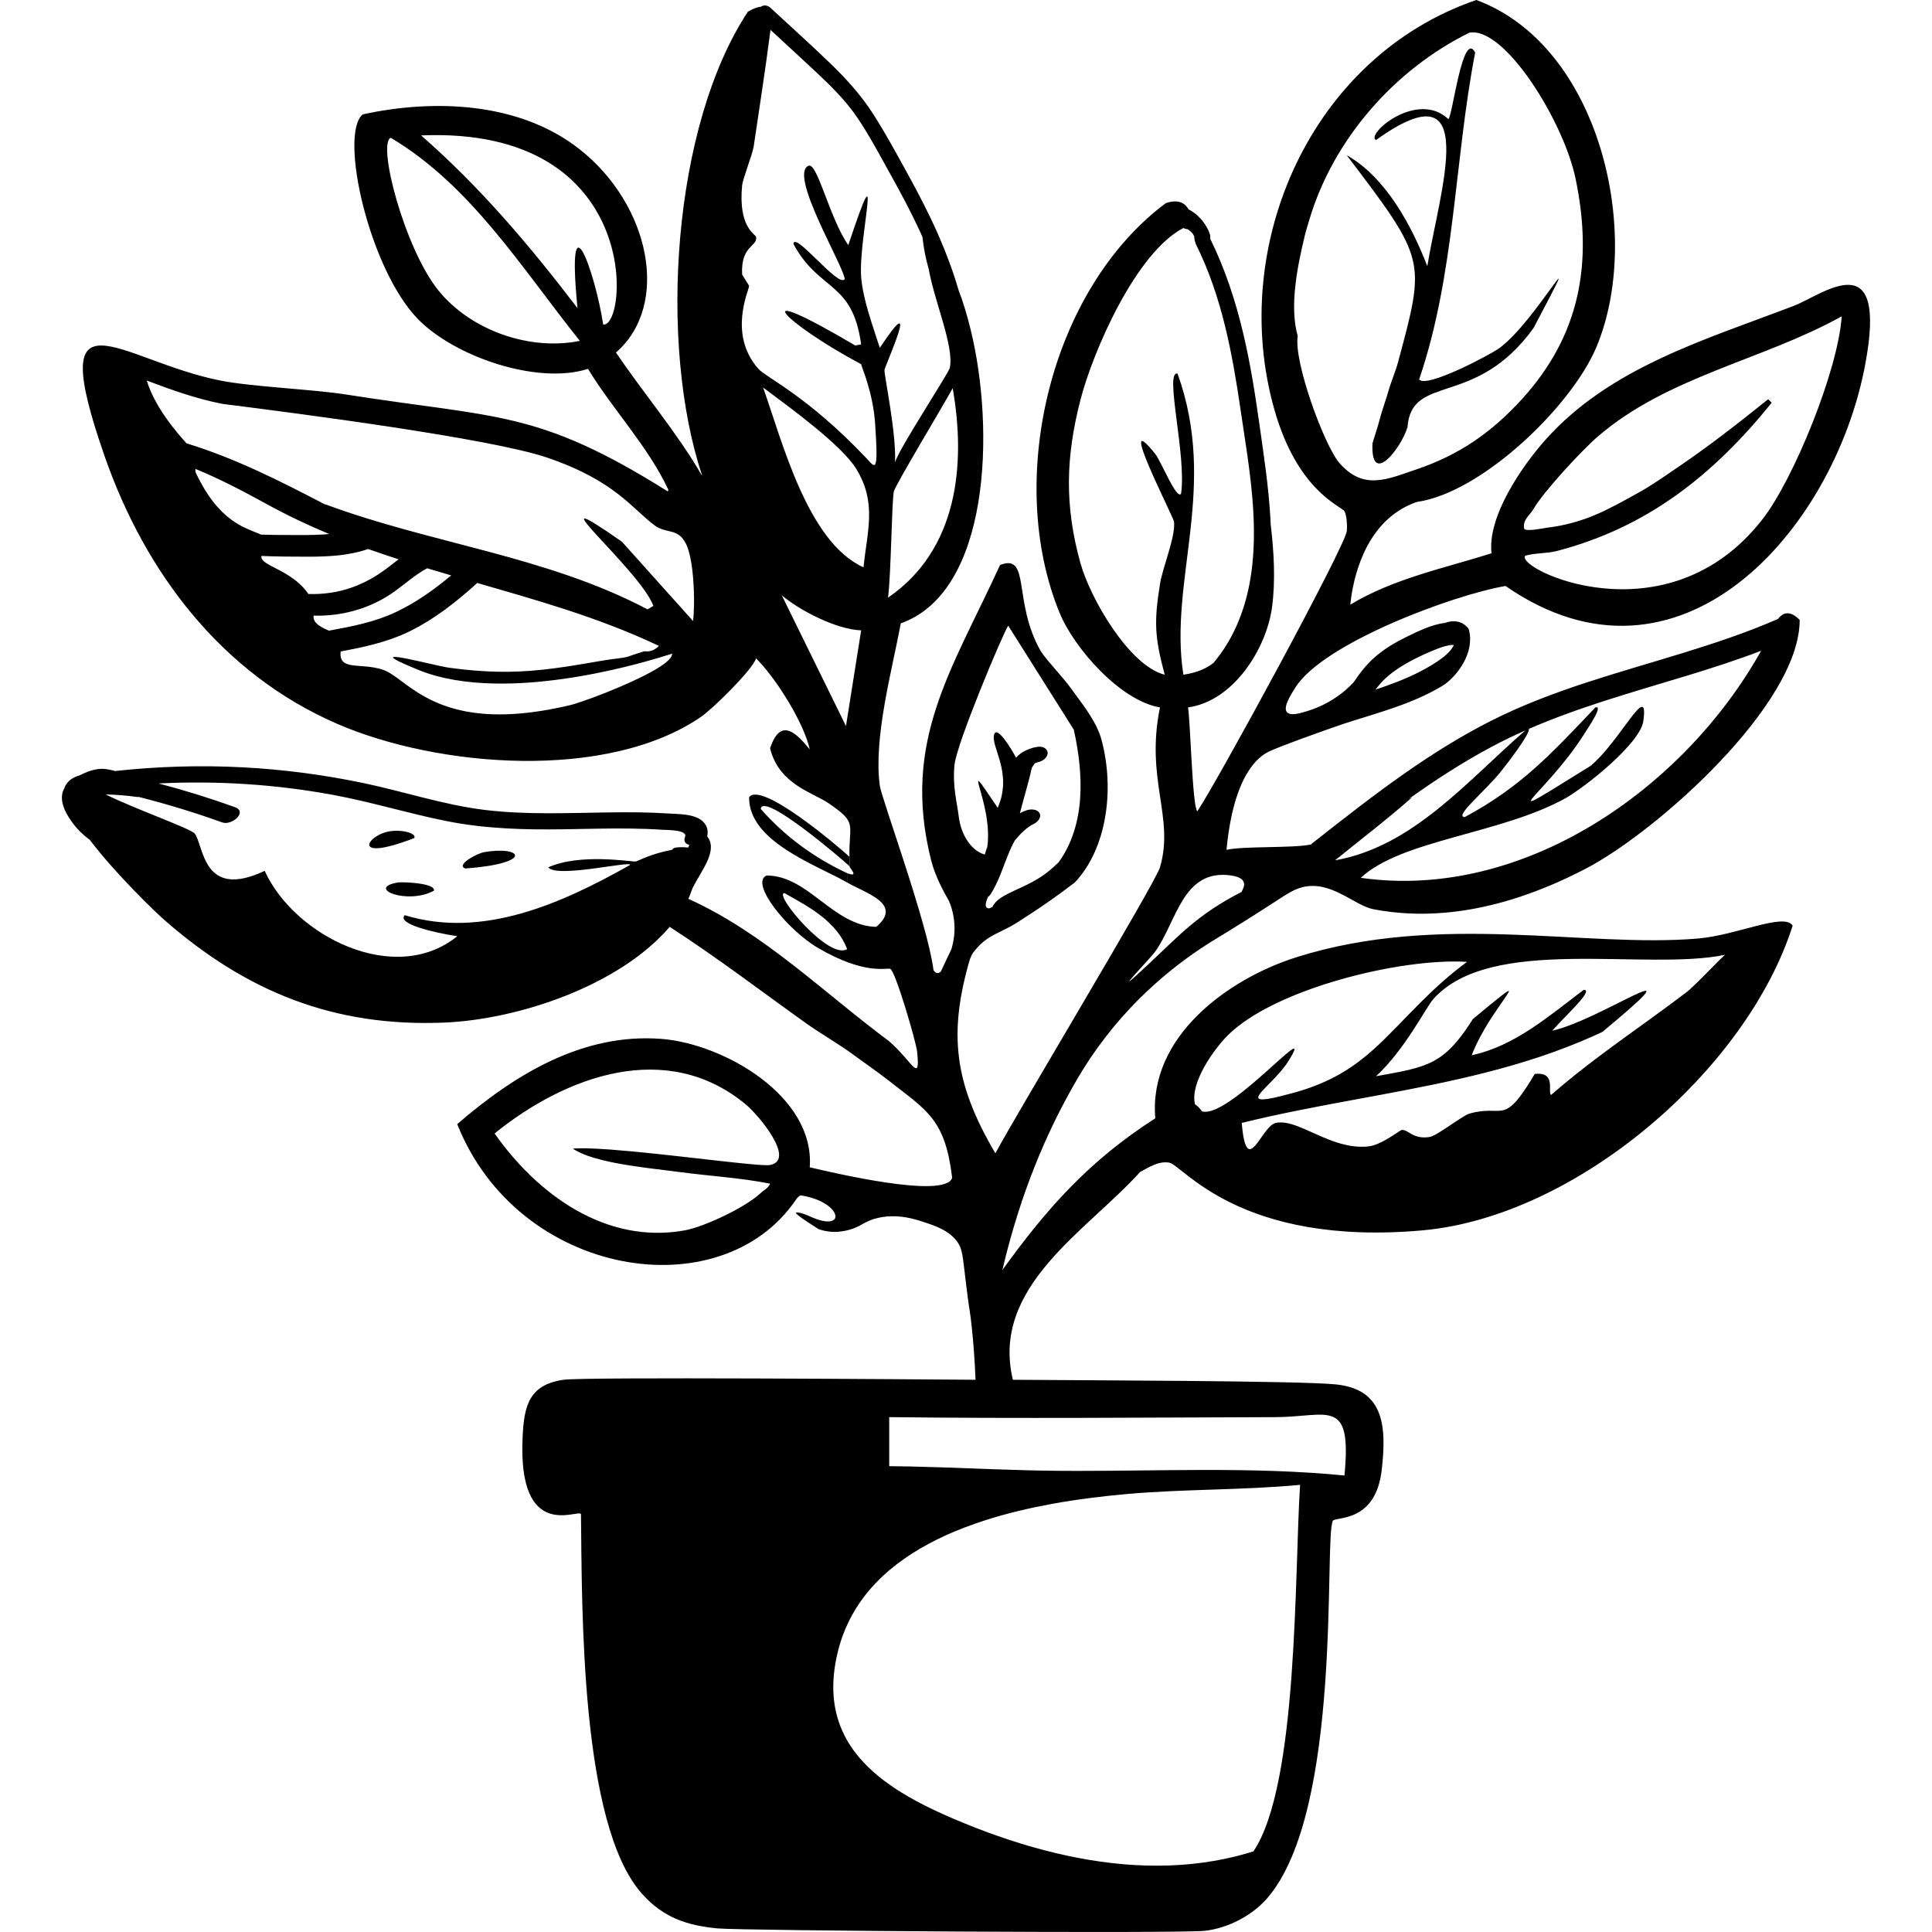 <?xml version="1.0" encoding="UTF-8"?><svg xmlns="http://www.w3.org/2000/svg" viewBox="0 0 1200 1200"><defs><style>.cls-1{fill:#000;}.cls-1,.cls-2{stroke-width:0px;}.cls-3{isolation:isolate;}.cls-2{fill:none;}.cls-4{mix-blend-mode:exclusion;}</style></defs><g class="cls-3"><g id="Layer_2"><g id="Layer_1-2"><g class="cls-4"><path class="cls-1" d="M527.63,537.99c.2-2.92.05-3.53,0-5.8-7.09-6.59-55-47.31-62.35-36.98-.3,27.48,41.52,41.89,60.9,52.93v-5.8c-20.56-9.55-38.65-22.87-53.65-39.88,1.16-11.05,50.82,31.47,55.1,35.53Z"/><path class="cls-1" d="M935.11,363.97c107.92,74.72,203.78-34.08,223.31-137.03,14.64-77.14-26.19-43.89-44.23-36.98-54.74,20.97-114.23,38.14-154.43,83.38-14.65,16.49-36,47.59-33.35,70.33-29.78,9.38-60.67,15.63-87.73,31.9,1.04-9.91,5.79-44.04,31.9-59.45,2.75-1.62,5.88-3.12,9.43-4.35,40.35-5.63,96.3-59.55,111.66-96.43,29.02-69.66,2.35-186.84-74.68-215.34-102.66,35.07-154.44,152.58-125.43,254.49,14.5,50.95,41.5,59.71,43.5,63.08,1.46,2.45,1.81,9.3,1.45,12.33-1.17,9.83-79.95,154.74-92.81,174.01-3.13-2.58-4.27-55.48-5.8-64.53,28.2-3.84,48.72-36.37,52.2-62.35,2.18-16.23,1.21-34.2-.88-51.53-.06-1.29-.1-2.57-.17-3.85-1.14-19.71-4.13-39.29-6.9-58.82-2.63-18.58-5.56-37.14-9.88-55.41-4.82-20.42-11.31-40.28-20.58-59.13.14-1.22-.02-2.51-.48-3.61-.48-1.16-.99-2.32-1.59-3.43-.6-1.11-1.34-2.14-2.06-3.17-1.07-1.53-2.36-2.85-3.71-4.14-1.31-1.25-2.81-2.27-4.34-3.22-.41-.25-.84-.44-1.26-.65-2.06-3.73-6.04-6.58-14.13-3.91-72.03,53.75-99.84,172.11-65.98,254.49,9.16,22.28,37.95,54.7,62.35,58.73-9.23,44.92,9.14,68.15,0,99.33-2.89,9.85-88.31,151.62-102.23,177.64-25.76-43.63-29.26-74.55-15.79-120.76.5-1.07,1.01-2.14,1.51-3.21,1-1.42,2.6-3.5,4.88-5.7,5.82-5.59,10.99-7.01,19.3-11.53,2.25-1.23,5.6-3.41,12.3-7.78,6.86-4.47,16.12-10.81,27.04-19.18,19.9-20.9,24.95-57.64,16.72-88.5-3.18-11.92-12.28-22.73-18.85-31.9-5.69-7.94-13.18-15.08-18.85-23.2,0,0,0,0,0,0-17.73-30.81-6.19-61.18-25.38-53.65-29.45,64.54-61.49,109.23-42.78,183.44,2.56,10.16,8.14,20.1,11.11,25.33,1.33,3.18,2.98,8.17,3.34,14.47.33,5.91-.6,10.76-1.48,13.99-.13.46-.27.93-.42,1.4-2.17,4.61-4.35,9.23-6.52,13.84-1.53,1.45-3.1,1.51-4.58-.89-3.63-28.89-32.27-106.59-33.35-114.56-3.99-29.5,7.49-71.16,13.05-100.78,55.39-19.67,58.52-120.09,43.5-181.99-2.48-10.21-5.12-18.51-7.73-25.31-3.27-11.3-7.38-22.32-12.09-33.08-.17-.52-.39-1.03-.65-1.53-5.66-12.76-12.11-25.19-18.83-37.4-6.76-12.27-13.48-24.7-21.01-36.52-7.62-11.97-16.98-22.34-27.17-32.16-12.12-11.67-24.64-22.93-36.99-34.36-1.66-1.54-4.16-1.95-5.77-.69-2.04.17-4.71,1.06-8.23,3.11-47.04,71.21-55.63,206.56-28.45,288.02-.06-.02-.13-.03-.19-.06-15.32-26.43-36.19-50.93-53.29-76.25,33.85-29.49,21.31-91.57-22.48-126.16-37.43-29.56-90.54-31.42-134.86-21.75-14.82,12.52,3.97,95.68,34.08,126.88,22.81,23.64,74.54,41.27,105.86,31.18,15.63,25.62,37.27,48.04,49.95,75.16-.14.31-.29.62-.41.94-81.06-50.84-105.61-45.31-199.63-60.15-20.91-3.3-58.64-4.78-78.31-8.7-62.98-12.56-109.57-61.16-71.78,47.13,25.23,72.31,72.72,134.94,144.28,166.04,62.57,27.19,167.87,35.77,226.21-4.35,7.05-4.85,31.88-29.08,34.08-36.25,13.06,12.99,29.93,40.68,33.35,56.55-9.11-11.24-18.28-19.57-24.65-.72,5.5,22.44,26.5,27.43,36.25,34.08,18.36,12.52,12.64,12.45,13.05,33.35.05,2.27.2,2.88,0,5.8-.07,1.05,6.52,7.31-1.45,4.35v5.8c12.16,6.92,34.73,13.33,18.13,27.55-26.79-.58-42.23-31.93-68.15-31.9-10.61,4.66,12.88,33.8,31.9,44.95,29.31,17.18,42.74,12.16,44.95,13.05,3.16,1.27,16.07,45.4,16.68,51.48,2.03,20.44-2.92,6.03-17.4-6.53-41.04-30.49-77.68-67.19-124.71-88.46.67-1.13,2.18-5.84,2.9-7.25,5.6-10.93,15.67-22.82,8.77-31.66,1.24-4.62-1.14-8.99-5.52-11.16-5.43-2.68-12.31-2.53-18.23-2.92-12.64-.84-25.31-.86-37.97-.68-25.51.36-51.15,1.54-76.55-1.57-25.41-3.12-49.86-11.34-74.86-16.59-24.71-5.19-49.84-8.51-75.05-9.84-26.54-1.4-53.2-.59-79.61,2.29-2.42-.65-4.87-1.25-7.33-1.35-4.47-.18-8.55,1.21-12.55,3.04-.68.31-1.38.65-2.07,1-3.9,1.08-7.39,3.19-9.17,7.07-.15.33-.25.64-.32.94-.87,1.54-1.44,3.25-1.52,5.21-.25,6.08,3.44,12.04,6.95,16.73,2.89,3.86,6.43,7.25,10.35,10.1,16.1,21.22,40.39,44.56,46.25,49.7,50.95,44.66,105.53,66.7,174.01,63.8,46.34-1.96,108.78-23.03,139.93-59.45,28.88,18.64,56.17,39.48,84.11,59.45,9.8,7.01,20.73,13.12,30.45,20.3,7.08,5.23,14.93,10.59,21.75,15.95,23.62,18.54,34.78,23.75,39.15,60.18-4.22,13.46-74.83-3.37-88.46-6.53,3.27-44.38-53.65-76.77-92.08-79.76-48.89-3.8-91.2,22.12-126.88,52.93,37.77,95.18,163.5,115.48,210.26,47.13,1.73-2.54,2.8-2.72,2.9-2.9,26.37,3.95,29.35,23.83,5.8,13.05-4.94-2.26-8.32-2.77-8.59-2.26-.27.49,2.16,2.69,14.1,10.22,4.15,1.44,7.62,1.7,9.85,1.71,6.75.01,13.12-2.33,16.26-4.23.55-.33,2.34-1.38,4.91-2.55.89-.4,1.94-.81,3.31-1.23,14.52-4.47,28.12.98,33.4,2.7,9.18,2.99,14.78,6.51,18.23,11.23,3.5,4.79,3.4,8.32,5.7,27.19,2.2,18.07,2.29,14.72,3.52,26.63.88,8.5,1.78,19.37,2.28,32.1-36.22-.3-243.28-1.84-255.94,0-21.58,3.14-24.45,16.32-25.38,35.53-3.15,65.66,34.52,44.61,36.25,47.85.71,58.11-.55,192.43,37.7,235.64,13.13,14.83,27.73,19.91,47.13,21.75,15.09,1.44,288.03,3.29,303.07,1.45,14.21-1.74,29.08-9.45,38.43-20.3,46.93-54.47,35.16-221.82,40.6-234.19,1.36-3.08,26.63,1.83,30.45-31.9,3.06-27.04,1.41-49.78-28.28-52.93-22.13-2.35-160.3-2.52-200.84-2.9-13.88-57.9,45.74-92.2,79.03-129.06,5.51-2.91,11.4-6.94,18.13-5.8,8.26,1.4,43.64,52.23,157.34,42.05,95.19-8.52,201.1-99.14,229.84-189.24-5.11-8.35-34.47,5.9-58.73,7.98-70.09,6.01-160.37-16.52-249.42,11.6-42.74,13.5-92.05,49.51-87.73,100.06-40.82,26.2-66.99,55.45-94.98,94.26,11.64-49.77,28.34-85.9,41.33-109.48,3.24-5.88,7.16-12.96,13.05-21.75,25.28-37.74,55.64-60.52,76.82-73.61,4.78-2.88,11.84-7.19,20.34-12.54,24.37-15.35,27.84-18.69,34.81-20.42,17.87-4.44,32.24,11.44,44.18,13.71,29.72,5.66,73.88,5.02,132.01-25.31,43.9-22.91,132.87-101.95,132.68-154.44-7.33-7.37-11.55-3.02-13.44-.58-38.13,16.59-78.69,26.35-118.13,39.21-20.41,6.65-40.55,14.21-59.74,23.88-18.73,9.44-36.54,20.61-53.73,32.61-19.77,13.81-38.72,28.72-57.66,43.63-.29.23-.53.49-.75.75-11.68,2.45-41.65.88-52.56,3.33,4.5-47.49,20.35-58.05,26.1-60.9,6.58-3.26,31.6-12.1,37.04-14.03,3.9-1.38,7.12-2.49,9.26-3.22,21.03-6.86,42.73-12.22,61.76-23.75,7.36-4.46,18.64-17.73,17-31.61-.18-1.52-.49-2.76-.74-3.6-.7-1.01-1.84-2.32-3.56-3.33-4.96-2.91-10.45-.78-11.29-.44-8.36.89-17.69,5.68-23.82,8.66-6.68,3.24-13.12,7.05-18.81,11.85-5.6,4.73-9.91,10.22-13.9,16.21-1.7,1.84-3.63,3.71-5.81,5.54-9.07,7.62-18.67,11.34-25.81,13.26-2.85.86-8.07,2.09-9.93-.19-2.67-3.28,3.19-11.86,5.29-15.24,17.14-27.51,97.94-57.52,130.51-63.08ZM952.51,316.12c6.13-10.7,30.17-36.59,39.88-44.95,43.44-37.44,102.19-47.32,151.53-74.68-2.15,33.05-29.7,101.06-49.3,126.16-59.63,76.35-154.52,30.2-147.18,22.48,6.41-1.79,13.16-1.23,19.58-2.9,56.28-14.67,97.29-47.31,133.41-92.08q-1.09-1.09-2.18-2.18c-18.34,14.72-36.29,28.78-55.83,42.05-8.23,5.59-15.91,11.09-24.65,15.95-19.01,10.57-33.6,18.92-56.55,21.75-3.04.38-12.95,2.62-14.5.73-1.18-5.68,3.54-8.38,5.8-12.33ZM832.15,287.84c-9.56-10.75-28.79-63.48-26.1-79.03-5.3-18.69-.18-43.45,4.35-62.35.79-3.3,1.92-6.87,2.9-10.15,14.86-49.75,52.78-93.04,99.33-116.01,21.87-4.07,58.57,55.07,65.98,90.63,10.92,52.42,2.81,97.37-33.35,137.03-18.72,20.53-38.73,34.51-65.25,43.5-18.35,6.22-32.84,13.26-47.85-3.63ZM272.42,180.54c-21.09-25.96-38.25-91.32-29.73-94.98,50.06,29.76,81.74,81.58,117.46,126.16-31.11,6.36-67.68-6.49-87.73-31.18ZM374.65,201.56c-4.88-32.26-23.16-83.67-15.95-10.15-29.4-38.56-60.52-75.35-97.16-107.31,138.62-5.79,128.21,119.86,113.11,117.46ZM160.24,331.24c-.83-.35-1.72-.7-2.68-1.08s-1.96-.79-3.02-1.25c-1.06-.46-2.17-.96-3.32-1.54-2.31-1.15-4.78-2.58-7.36-4.46-1.93-1.41-3.92-3.07-5.94-5.06-5.39-5.3-11-12.91-16.31-24.21-.11-.23-.17-.55-.21-.93-.04-.42-.04-.92-.02-1.47,15.32,6.27,29.89,13.96,44.56,22.01,12.53,6.88,25.41,12.97,38.55,18.45-6.02.55-12.1.63-18.1.63-8.12,0-16.24-.02-24.35-.29-.56-.27-1.15-.54-1.79-.81ZM185.8,362.4c-3.85-3.48-8.04-5.98-11.8-7.99-2.15-1.15-4.16-2.14-5.88-3.06-2.16-1.16-3.87-2.21-4.86-3.34-.4-.45-.68-.92-.82-1.41-.12-.41-.13-.84-.05-1.29,9.56.4,19.13.47,28.7.46,12.76,0,25.5-.58,37.57-4.77,6.27,2.24,12.59,4.35,18.92,6.4-2.54,1.94-5.06,3.92-7.62,5.84-6.51,4.89-13.57,8.86-21.25,11.6-8.7,3.1-17.93,4.4-27.12,4.11-1.75-2.51-3.71-4.67-5.77-6.54ZM204.31,391.71c-8.21-3.39-9.72-6.23-9.55-8.8.01-.18.03-.36.06-.53h0c9.7.28,19.43-1.08,28.72-4.13,7.93-2.6,15.32-6.36,22.06-11.28,6.52-4.76,12.57-10.13,19.67-14.01,4.98,1.51,9.97,2.96,14.96,4.42-10.5,8.84-21.77,16.82-34.18,22.72-13.15,6.26-27.47,9.02-41.74,11.62ZM378.76,429.23c-.91.37-1.81.73-2.71,1.08-2.68,1.06-5.27,2.05-7.68,2.95-4.83,1.79-8.96,3.2-11.73,4.03-.92.28-1.7.49-2.3.63-12.78,3.05-24.01,4.75-33.93,5.44-9.91.69-18.51.35-26.02-.67-3.01-.41-5.84-.93-8.51-1.55-2.67-.61-5.19-1.32-7.56-2.09-1.19-.39-2.33-.79-3.45-1.21-2.23-.84-4.33-1.74-6.3-2.68-1.97-.94-3.83-1.91-5.57-2.91-1.75-1-3.39-2.01-4.93-3.02-.77-.51-1.53-1.01-2.26-1.51-4.38-3.01-8.01-5.91-11.28-8.14-2.18-1.49-4.21-2.67-6.19-3.4-2.03-.74-4.08-1.24-6.1-1.59-1.01-.18-2.01-.32-2.99-.43-9.35-1.09-17.31,0-17.74-7.18-.04-.7,0-1.48.1-2.35,14.24-2.66,28.43-5.67,41.57-11.91,15.97-7.58,29.94-18.61,43-30.39.08-.08.13-.17.21-.25,18,5.19,36.01,10.35,53.82,16.12,20.12,6.52,39.96,13.91,59.06,22.98-1.87,1.87-3.59,2.74-5.03,3.12-.48.13-.93.2-1.34.24-.41.04-.79.05-1.13.04-.51,0-.93-.05-1.25-.06-.21,0-.38,0-.5.05-5.44,1.64-8.21,2.64-9.98,3.29-5.01,1.25-7.86,1.07-16.12,2.51h0c-22.39,3.9-39.15,6.63-57.79,6.87-11.18.15-23.04-.6-37.19-2.52-1.21-.17-3.06-.53-5.29-1-1.11-.24-2.32-.5-3.59-.79-5.07-1.14-11.13-2.55-16.12-3.58-1.25-.26-2.43-.49-3.51-.68-2.16-.39-3.92-.64-5.03-.67-3.32-.07-.75,1.89,14.68,8.16,13.66,5.56,29.82,8.03,46.94,8.38,6.85.14,13.85-.06,20.91-.55,3.53-.24,7.07-.55,10.61-.93,7.09-.75,14.18-1.74,21.17-2.93,3.5-.59,6.97-1.23,10.41-1.91,3.44-.68,6.84-1.4,10.19-2.15,5.03-1.13,9.95-2.33,14.72-3.57,1.59-.41,3.16-.84,4.72-1.26,6.22-1.7,12.14-3.46,17.67-5.23.59,5.68-20.46,15.83-38.66,23.2ZM430.48,385.73q-22.11-24.65-44.23-49.3c-59.25-41.28,11.09,17.17,19.58,39.88q-1.81,1.09-3.62,2.18c-62.84-33.18-134.25-40.75-200.11-65.25-.06.06-.08.08-.13.13-27.82-14.53-56.05-28.82-86.1-38-3.41-3.8-7.88-8.94-12.21-15.01-.84-1.17-1.67-2.38-2.48-3.61-1.63-2.47-3.2-5.06-4.65-7.75-2.16-4.03-4.03-8.26-5.37-12.62,15.55,5.86,30.74,11.3,47.13,14.5,46.47,5.83,166.52,21.41,201.56,33.35,42.19,14.38,52.72,31.7,66.7,42.05,7.65,5.66,14.39,1.24,19.58,11.6.62,1.25,1.18,2.75,1.67,4.46,2.47,8.53,3.39,22.05,3.27,32.62-.05,4.23-.26,7.99-.6,10.77ZM551.56,371.22c1.94-14.79,2.31-59.89,3.63-65.98.84-3.85,31.14-54.15,36.54-64.1,8.34,47.38,3.19,100.39-40.16,130.08ZM525.46,450.98q-19.94-40.6-39.88-81.21c11.67,9.77,34.1,21.19,49.3,21.75q-4.71,29.73-9.43,59.45ZM536.34,352.37c-34.75-15.64-50.45-78.23-62.35-111.66,15.54,11.6,48.98,35.74,58,50.75h0c12.63,21.02,6.76,37.73,4.35,60.9ZM537.78,284.22h0c-36.64-38.58-61.79-49.58-66.7-55.1-19.04-21.4-5.93-48.75-5.8-51.48.02-.42-4.33-6.77-4.35-7.25-.84-18.11,9.63-17.06,8.7-23.2-.26-1.71-11.2-5.74-8.7-31.9.44-4.56,6.44-19.13,7.25-24.65,3.42-23.34,7.17-46.96,10.15-70.33h0c.08-.59.16-1.17.23-1.76,9.43,8.71,18.88,17.4,28.26,26.16,9.34,8.73,18.57,17.84,25.76,28.48,7.48,11.07,13.78,23.07,20.28,34.72,6.57,11.76,12.91,23.66,18.58,35.88.53,1.14,1,2.3,1.52,3.45.69,6.8,2.03,13.48,3.91,20.01,3.69,20.53,15.73,47.71,13.1,61.14-.65,3.33-30.94,49.16-34.08,58.73,1.02-17.22-6.78-54.41-6.53-57.28.23-2.57,23.64-53.73-2.9-13.78-4.26-13.43-10.59-30.27-11.6-44.23-1.73-24.01,14.58-87.07-7.98-19.58-11.67-16.78-19.22-51.54-24.65-49.3-12.54,5.17,21.08,60.81,22.48,70.33-3.48,6.18-31.25-30.07-31.9-21.75,16.15,29.88,36.63,22.72,42.05,62.35q-1.81.36-3.62.73c-70.76-41.83-44.92-14.26,3.62,11.6h0c.32,1.87,7.38,17.47,8.7,36.98,2.21,32.54.03,27.16-5.8,21.03ZM487.21,554.72c15.95,8.86,32.47,17.8,38.98,34.75-11.22,7.24-45.95-34.42-38.98-34.75ZM417.43,527.83c-13.93,2.62-21.3,7.11-22.48,7.25-2.74.33-34.36-5.34-54.38,3.63,4.92,6.97,52.29-4.38,50.75-1.45-41.9,23.6-91.21,46.1-139.93,31.18-5.15,5.47,18.7,10.96,32.63,13.05-38.72,31.46-101.24-.12-119.63-40.6-38.88,18.4-37.74-16.16-43.5-23.2-2.51-3.06-38.6-15.86-55.24-24.25,6.41.15,12.87.62,19.37,1.55.38.05.81.05,1.25.02,17.52,4.43,34.82,9.7,51.83,15.83,5.77,2.08,16.02-6.55,7.73-9.53-15.57-5.61-31.37-10.51-47.36-14.7,36.24-1.8,72.69.52,108.37,7.1,23.83,4.39,46.99,11.6,70.74,16.32,24.09,4.79,48.44,5.42,72.92,5.04,13.62-.21,27.23-.62,40.85-.45,6.79.08,13.59.31,20.37.78,2,.14,15.6-.11,13.78,4.4-1.13,2.81.31,4.37,2.61,4.93-.32.87-.54,1.49-.53,1.66-10.86-.85-9.65,1.36-10.15,1.45ZM478.33,723.6c-.49.1-1.31.13-2.43.12-10.58-.15-47.48-5.04-78.47-8.09-1.63-.16-3.25-.32-4.84-.47-4.78-.45-9.37-.84-13.65-1.16-5.7-.42-10.84-.69-15.11-.77-1.07-.02-2.08-.02-3.04-.01-1.91.02-3.59.09-5,.22.85.57,1.77,1.12,2.75,1.64.99.52,2.04,1.02,3.16,1.5,2.23.96,4.7,1.82,7.35,2.61,6.61,1.98,14.32,3.48,22.12,4.71,3.12.49,6.26.94,9.34,1.35,1.54.21,3.08.41,4.59.6,3.02.38,5.97.74,8.77,1.09,2.8.34,5.45.67,7.9,1,18.81,2.52,37.9,3.56,56.55,7.25-1.22,2.96-3.74,3.84-5.8,5.8-9.31,8.86-35,20.99-47.13,23.2-48.88,8.9-91.44-22.1-118.18-60.18,44.13-35.71,106.74-58.75,155.89-18.13,8.06,6.66,31.42,34.52,15.23,37.7ZM592.89,474.91c1.23-12.99,30.52-82.61,33.35-86.28,20.59,32.66,21.03,33.36,40.78,64.69.02.14.02.27.05.41,6.03,27.44,7.26,58.52-9.49,81.81-1.83,1.79-3.81,3.58-5.96,5.36-13.79,11.43-31.22,13.47-35.19,22.45-.67.3-1.33.6-2.01.87-2.99-.14-2.56-2.92-.77-7.11.67-.46,1.24-1.01,1.65-1.67,5.14-8.16,7.77-17.16,11.44-25.99.97-2.35,2.13-4.91,3.55-7.35,3.42-4.15,7.1-8.07,12.01-10.48,2.29-1.12,4.79-3.93,3.36-6.56-1.44-2.65-5.59-2.63-8.04-1.77-1.45.51-2.82,1.13-4.15,1.8.67-2.5,1.34-5,2-7.49,1.83-6.86,3.94-13.74,5.4-20.71.61-.95,1.21-1.9,1.93-2.76.07-.04.14-.07.21-.11.46-.16.91-.34,1.37-.49.06-.02.12-.05.18-.07,2.48-.59,4.88-1.92,5.84-4.26,1.26-3.06-1.5-5.41-4.46-5.41-.87,0-1.82.1-2.77.3-.6.09-1.18.21-1.69.37-1.7.55-3.39,1.17-5,1.97-2.02,1.01-3.75,2.39-5.26,4.06-.05.05-.09.11-.13.17-2.91-5.68-11.79-20.09-13.57-14.59-2.52,7.44,11.79,23.77,2.17,45.68-25.46-37.9-2.25-2.97-6.53,24.65-.03.23-.24-.19-1.45,4.35-7.05-1.8-13.86-9.9-15.95-21.75-1.5-11.83-4.2-20.34-2.9-34.08ZM1071.42,593.09c-.36.21-1.71,1.52-3.61,3.42-.95.95-2.04,2.05-3.21,3.24-4.69,4.75-10.73,10.89-14.63,14.43-.49.44-.94.84-1.36,1.2s-.79.66-1.11.91c-7.01,5.34-14.12,10.54-21.25,15.72-10.7,7.76-21.45,15.43-32,23.34-10.56,7.91-20.92,16.05-30.85,24.75-2.2-1.71,2.79-13.1-7.82-13.19-.71,0-1.48.04-2.33.14-3.74,6.28-6.74,10.85-9.29,14.17-.85,1.11-1.65,2.08-2.41,2.93-6.47,7.21-10.11,5.64-17.46,5.78-.87.02-1.78.06-2.76.14-.49.04-.99.09-1.52.15-1.04.13-2.15.3-3.34.54-1.19.24-2.46.55-3.81.94-.54.16-1.26.49-2.12.95-.43.23-.89.5-1.38.79-2.45,1.46-5.6,3.6-8.77,5.71-.63.42-1.27.84-1.89,1.26-1.26.83-2.49,1.63-3.66,2.36-.58.37-1.15.71-1.7,1.04-2.18,1.3-4.02,2.21-5.14,2.39-1.33.21-2.53.29-3.62.27-2.19-.03-3.96-.46-5.45-1.04-1.49-.58-2.71-1.32-3.79-1.97-.82-.49-1.56-.94-2.3-1.24s-1.46-.46-2.24-.37c-.21.02-.77.36-1.6.9-3.59,2.33-12.15,8.44-18.7,9.25-1.45.18-2.9.27-4.33.27-7.17.04-14.07-1.92-20.57-4.45-2.6-1.01-5.14-2.11-7.6-3.2-2.46-1.1-4.85-2.19-7.16-3.19-5.77-2.5-11.03-4.4-15.65-4.27-.92.03-1.82.13-2.69.33-5.86,1.35-11.78,16.23-16.01,16.26-.6,0-1.17-.29-1.71-.98-.18-.23-.35-.5-.52-.82-.34-.63-.65-1.45-.95-2.48-.15-.51-.29-1.08-.43-1.7-.56-2.48-1.03-5.84-1.41-10.29,44.45-11,90.2-17.14,134.82-27.28,2.35-.53,4.69-1.08,7.04-1.64,23.42-5.57,46.49-12.38,68.85-21.72,4.47-1.87,8.92-3.84,13.33-5.92,5.99-4.99,10.86-9.11,14.73-12.48,3.23-2.81,5.77-5.09,7.69-6.91.38-.36.75-.71,1.08-1.04,1.01-.99,1.81-1.81,2.4-2.49.8-.9,1.24-1.55,1.37-1.97.1-.31.02-.5-.22-.57-2.07-.63-16.12,7.25-31.34,14.43-2.93,1.38-5.9,2.73-8.83,4-1.76.76-3.51,1.48-5.23,2.16-4.59,1.81-8.97,3.28-12.83,4.15,1.06-1.22,2.26-2.53,3.54-3.89,4.48-4.76,9.91-10.13,13.51-14.31,3.6-4.18,5.37-7.18,2.53-7.18-1.35,1-2.69,2.02-4.04,3.04-1.34,1.02-2.69,2.05-4.03,3.08-2.69,2.06-5.38,4.13-8.1,6.19-10.85,8.21-21.96,16.13-34.18,21.77-3.05,1.41-6.18,2.68-9.38,3.78-3.21,1.1-6.49,2.02-9.87,2.75.74-1.95,1.57-3.89,2.46-5.81.89-1.91,1.83-3.8,2.81-5.64.98-1.84,1.99-3.64,3.01-5.38,6.14-10.44,12.66-18.79,14.36-21.83,1.14-2.03.14-1.69-4.54,1.96-3.51,2.74-9.08,7.34-17.37,14.21-6.78,10.69-12.39,17.54-18.46,22.24-2.02,1.56-4.1,2.89-6.28,4.04-8.74,4.59-19.27,6.35-35.43,9.25,8.87-8.13,16.68-18.89,22.81-28.22,6.13-9.33,10.57-17.23,12.71-19.63,35.7-40.16,131.57-17.3,181.26-27.55ZM762.55,643.12c28.85-28.89,107.47-48.27,148.63-45.68-10.58,7.86-18.92,15.37-28.28,24.65-11.33,11.24-20.41,21.4-30.3,30.18-1.41,1.25-2.84,2.48-4.3,3.68-11.65,9.58-24.93,17.29-44.43,22.7-6.52,1.81-11.34,2.98-14.81,3.62-2.08.38-3.67.57-4.84.58-7.81.08,3-7.65,11.42-17.59.42-.5.84-1,1.24-1.51,1.22-1.52,2.36-3.09,3.36-4.68.58-.93,1.1-1.77,1.54-2.52.44-.75.82-1.41,1.12-1.99,1.23-2.31,1.41-3.29.76-3.25-.97.05-3.81,2.38-7.77,5.88-12.54,11.08-36.31,33.88-47.62,33.35-.6-.03-1.16-.12-1.68-.28-1.86-2.52-3.07-3.47-3.73-3.91-.13-.09-.24-.15-.33-.21-.18-.11-.27-.16-.29-.24-3.24-12.95,11.27-33.74,20.3-42.78ZM778.5,1149.93c-5.78,1.82-11.61,3.33-17.47,4.57-37.1,7.82-75.44,4.37-112.3-5.26-19.4-5.07-38.39-11.85-56.57-19.61-12.92-5.51-25.34-11.62-36.23-18.83-1.21-.8-2.4-1.62-3.57-2.44-4.68-3.31-9.03-6.85-12.96-10.66-.98-.95-1.94-1.92-2.87-2.91-4.64-4.93-8.59-10.31-11.66-16.2-.61-1.18-1.19-2.38-1.74-3.6-5.97-13.44-7.53-29.48-2.75-49.03,1.7-6.94,4.08-13.39,7.07-19.38,13.93-27.96,40.86-45.99,71.5-57.76,4.38-1.68,8.83-3.23,13.33-4.67,13.5-4.31,27.44-7.56,41.09-10.05,15.92-2.9,31.43-4.76,45.38-6.03,18.06-1.65,36.21-2.25,54.37-2.86,18.15-.61,36.31-1.24,54.39-2.94-3.57,54.25-.98,186.25-29,227.67ZM792.28,880.21c32.62-.1,47.56-12.75,42.78,36.25-29.18-2.87-58.69-3.49-88.26-3.44-25.88.04-51.81.59-77.6.58-3.69,0-7.37-.01-11.05-.04-13.22-.09-26.45-.49-39.7-.95-4.41-.16-8.83-.32-13.24-.48-13.24-.49-26.48-.99-39.7-1.27-4.41-.09-8.81-.16-13.21-.2v-30.45c79.89.96,160.08.25,239.99,0ZM1046.38,420.12c15.97-4.85,31.89-9.96,47.49-15.9-48.3,86.25-148.23,155.36-248.66,141.01,25.26-23.62,86.79-27.16,126.88-49.3,12.4-6.85,46.63-34.22,48.58-47.85,3.78-26.45-14.11,12.04-32.63,27.55-65.74,40.8-29.07,18.88-5.08-18.13,5.11-7.87,12.79-19.46,7.98-18.13-26.91,28.27-45.94,49.3-81.21,68.15-6.68-.43,12.3-15.63,22.48-28.28,5.13-6.37,18.44-24.03,17.4-26.51,31.22-13.57,64.16-22.72,96.76-32.62ZM877.11,495.21c-.62.31-1.32.65-2.07,1.01,16.58-11.8,33.64-22.89,51.63-32.47,6.81-3.63,13.74-6.95,20.75-10.06-35.88,31.12-69.82,72.21-118.18,80.66,15.98-13,32.48-25.51,47.85-39.15ZM671.19,350.2c-10.12-36.19-9.25-66.55,0-102.23,7.64-29.47,34.11-90.84,63.8-106.34.79.4,1.64.65,2.57.7.23.12.45.26.67.39.6.43,1.16.9,1.7,1.39.33.36.64.74.94,1.12.32.53.65,1.06.92,1.62-.12,1.89.61,4.04,1.29,5.42,15.74,31.74,22.3,66.98,27.39,101.75,5.22,35.63,12.45,73.21,5.52,109.09-3.43,17.75-10.52,34.73-22.25,48.59-4.26,3.43-9.95,6.05-18.72,7.39-9.23-58.37,21.84-116.32-3.63-187.06-8.36-1.93,5.72,50.82,2.18,74.68-2.87,3.8-12.42-20.22-15.95-24.65-25.16-31.53,11.26,38.95,11.6,42.05.99,9.18-7.11,28.46-8.7,38.43-3.77,23.63-3.43,32.8,2.9,56.55-22.3-5.67-46.3-47.78-52.2-68.88ZM764.72,543.79c12.95,1.9,6.29,9.38,6.53,10.15-27.87,14.26-39.14,27.46-59.45,46.4-24.63,22.97,2.02-4.18,5.8-9.43,13.28-18.4,16.96-51.55,47.13-47.13ZM859.35,422.48c3.95-3.92,8.56-7.14,13.35-9.96,5.04-2.97,10.34-5.48,15.73-7.77,2.83-1.2,5.68-2.42,8.64-3.25,1.27-.36,2.57-.65,3.87-.86.43-.07,1.26-.05,2.12-.04-.24.51-.52,1.01-.83,1.5-1.45,2.26-3.44,4.25-5.55,5.9-4.53,3.56-9.6,6.51-14.71,9.15-8.85,4.57-18.21,8.06-27.66,11.19,1.56-2.04,3.2-4.03,5.04-5.86Z"/><path class="cls-1" d="M289.09,539.44c42.9-3.21,35.32-14.3,11.6-10.15-4.62.81-17.91,8.15-11.6,10.15Z"/><path class="cls-1" d="M247.04,548.14c-20.05,3.48,5.93,14.1,22.48,5.08,1.06-4.86-19.82-5.54-22.48-5.08Z"/><path class="cls-1" d="M257.19,520.58c1.98-2.48-6.12-5.46-14.5-4.35-14.66,1.95-25.68,19.89,14.5,4.35Z"/><path class="cls-1" d="M868.41,224.76c-1.71,6.36-4.25,11.85-5.8,17.4-1.75,6.27-4.27,12.68-5.8,18.85-1.21,4.88-4.32,13.74-4.35,14.5-1.13,27.19,17.78,2.95,21.75-10.15,2.52-33.77,42.26-11.54,78.31-61.63,35.64-67.56,2.16-4.88-21.03,12.33-5.75,4.27-45.85,25.41-50.03,19.58,22.37-65.53,21.73-135.49,34.8-203.01-7.82-14.75-14.2,40.57-16.68,41.33-19.42-18.28-51.57,9.54-44.95,13.05,66.32-47.65,39.48,31.7,31.9,78.31-9.78-25.37-25.98-55.4-50.03-68.88,49.6,65.26,48.93,64.89,31.9,128.33Z"/><rect class="cls-2" y="0" width="1200" height="1200"/></g></g></g></g></svg>